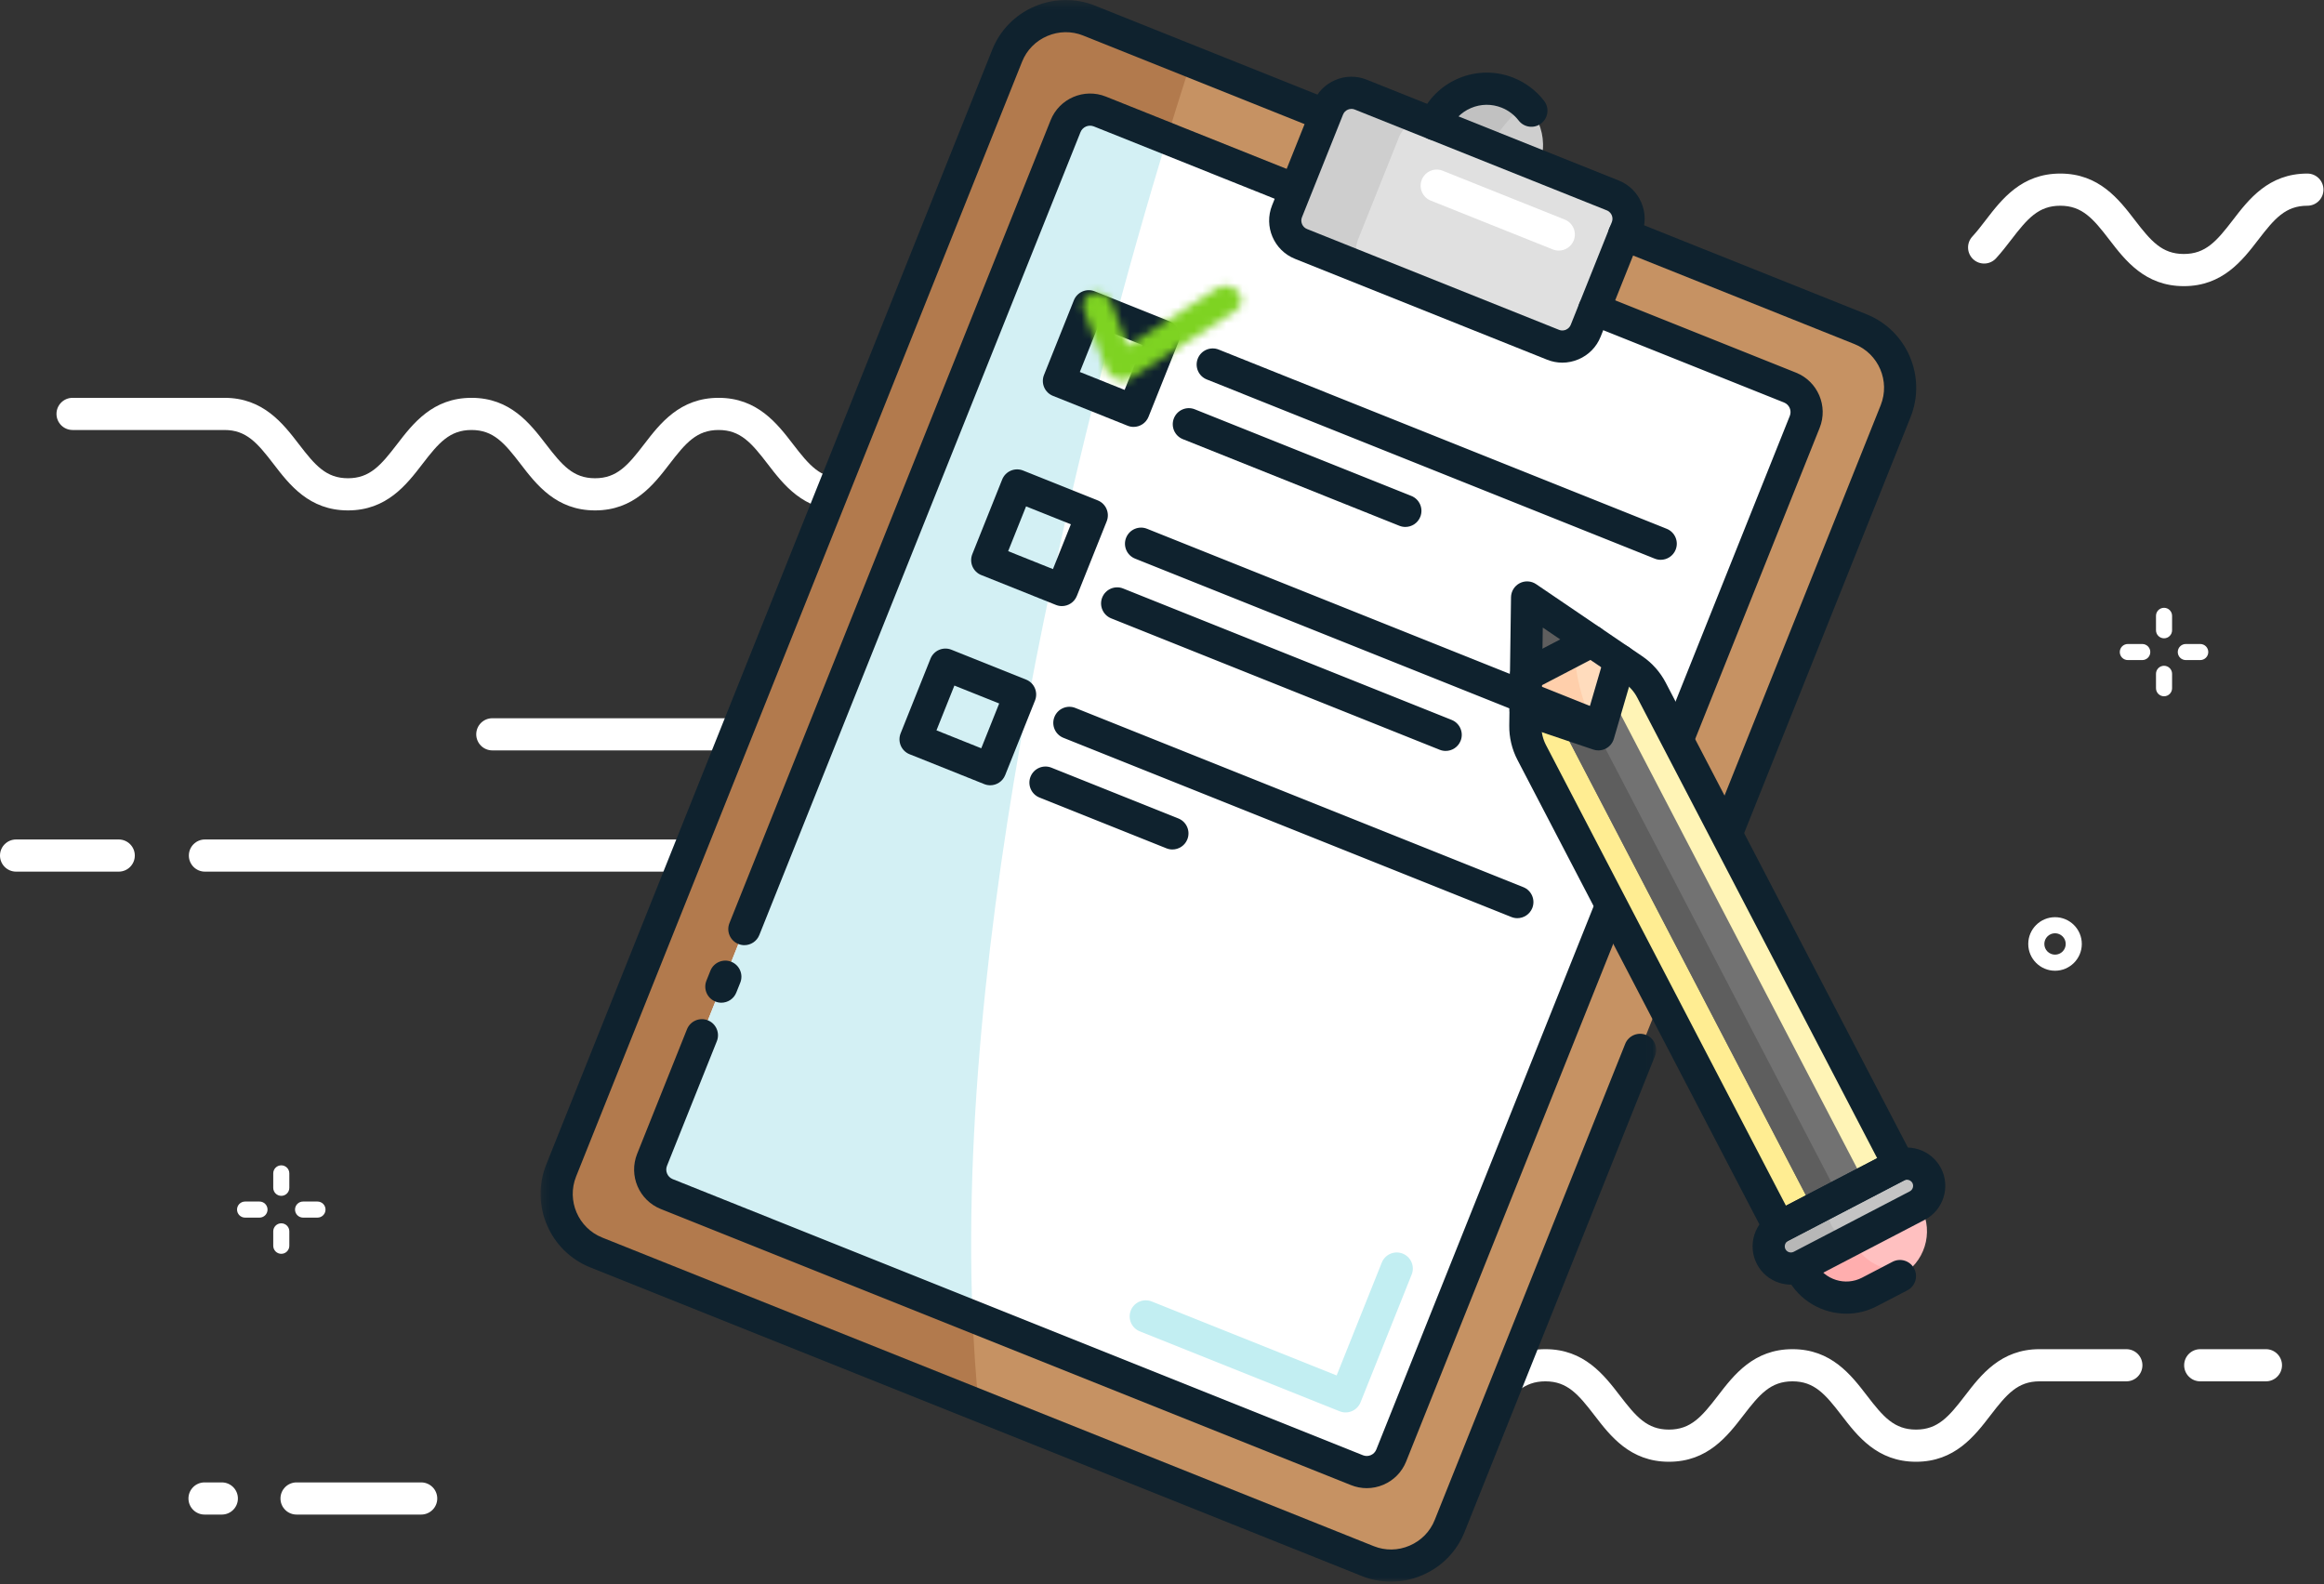 <?xml version="1.0" encoding="UTF-8"?> <svg xmlns="http://www.w3.org/2000/svg" xmlns:xlink="http://www.w3.org/1999/xlink" width="289px" height="197px" viewBox="0 0 289 197"><rect x="0" y="0" width="289" height="197" fill="#333333" stroke="none"/> <!-- Generator: Sketch 51.2 (57519) - http://www.bohemiancoding.com/sketch --> <title>Group 130</title> <desc>Created with Sketch.</desc> <defs> <polygon id="path-1" points="0.223 0.306 138.956 0.306 138.956 197 0.223 197"></polygon> <path d="M17.409,1.126 L6.226,8.349 L4.239,2.983 C3.902,2.073 2.867,1.537 1.91,1.777 C1.898,1.78 1.886,1.783 1.875,1.786 C0.949,2.039 0.464,2.962 0.791,3.848 L3.47,11.102 C3.543,11.299 3.648,11.489 3.78,11.66 C4.497,12.596 5.853,12.854 6.806,12.238 L19.648,3.942 C19.657,3.937 19.665,3.931 19.674,3.926 C20.452,3.402 20.59,2.359 19.983,1.595 C19.593,1.104 18.996,0.839 18.406,0.839 C18.057,0.839 17.709,0.932 17.409,1.126 Z" id="path-3"></path> </defs> <g id="Symbols" stroke="none" stroke-width="1" fill="none" fill-rule="evenodd"> <g id="Group-130" transform="translate(0, -1)"> <g> <g id="Group-126" transform="translate(0, 0.694)"> <path d="M104.726,63.779 C99.899,63.779 97.437,60.573 95.458,57.998 C93.449,55.382 92.079,53.779 89.361,53.779 C86.644,53.779 85.274,55.382 83.265,57.997 C81.287,60.573 78.824,63.779 73.997,63.779 C69.17,63.779 66.707,60.573 64.728,57.997 C62.72,55.382 61.351,53.779 58.634,53.779 C55.917,53.779 54.548,55.382 52.539,57.997 C50.56,60.573 48.098,63.779 43.272,63.779 C38.447,63.779 35.986,60.573 34.008,57.997 C32,55.382 30.631,53.779 27.915,53.779 L9.025,53.779 C7.92,53.779 7.025,52.883 7.025,51.779 C7.025,50.675 7.92,49.779 9.025,49.779 L27.915,49.779 C32.741,49.779 35.203,52.985 37.181,55.561 C39.188,58.176 40.557,59.779 43.272,59.779 C45.989,59.779 47.358,58.176 49.367,55.561 C51.346,52.985 53.808,49.779 58.634,49.779 C63.46,49.779 65.922,52.985 67.901,55.56 C69.91,58.176 71.279,59.779 73.997,59.779 C76.714,59.779 78.084,58.176 80.093,55.561 C82.072,52.985 84.535,49.779 89.361,49.779 C94.188,49.779 96.651,52.985 98.63,55.561 C100.639,58.176 102.009,59.779 104.726,59.779 C105.83,59.779 106.726,60.675 106.726,61.779 C106.726,62.883 105.83,63.779 104.726,63.779" id="Fill-1" fill="#FFFFFF"></path> <path d="M271.569,35.89 C266.743,35.89 264.28,32.684 262.301,30.108 C260.293,27.493 258.923,25.89 256.206,25.89 C253.49,25.89 252.121,27.493 250.112,30.108 C249.516,30.883 248.9,31.684 248.209,32.435 C247.46,33.246 246.196,33.3 245.382,32.551 C244.57,31.802 244.518,30.537 245.267,29.724 C245.838,29.106 246.373,28.409 246.94,27.671 C248.919,25.096 251.381,21.89 256.206,21.89 C261.032,21.89 263.495,25.096 265.473,27.672 C267.482,30.287 268.852,31.89 271.569,31.89 C274.287,31.89 275.656,30.287 277.666,27.671 C279.644,25.096 282.107,21.89 286.933,21.89 C288.038,21.89 288.933,22.786 288.933,23.89 C288.933,24.994 288.038,25.89 286.933,25.89 C284.216,25.89 282.846,27.493 280.838,30.108 C278.859,32.684 276.396,35.89 271.569,35.89" id="Fill-3" fill="#FFFFFF"></path> <path d="M238.265,182.086 C233.439,182.086 230.977,178.88 228.998,176.305 C226.99,173.689 225.62,172.086 222.904,172.086 C220.187,172.086 218.817,173.689 216.808,176.304 C214.829,178.88 212.367,182.086 207.539,182.086 C202.713,182.086 200.251,178.881 198.273,176.305 C196.263,173.69 194.894,172.086 192.176,172.086 C189.458,172.086 188.089,173.689 186.079,176.305 C184.101,178.88 181.638,182.086 176.811,182.086 C175.706,182.086 174.811,181.19 174.811,180.086 C174.811,178.982 175.706,178.086 176.811,178.086 C179.529,178.086 180.898,176.483 182.908,173.867 C184.886,171.292 187.349,168.086 192.176,168.086 C197.003,168.086 199.466,171.292 201.445,173.868 C203.453,176.483 204.823,178.086 207.539,178.086 C210.257,178.086 211.626,176.482 213.636,173.867 C215.615,171.292 218.078,168.086 222.904,168.086 C227.73,168.086 230.192,171.292 232.17,173.867 C234.179,176.483 235.548,178.086 238.265,178.086 C240.981,178.086 242.349,176.483 244.358,173.868 C246.335,171.292 248.797,168.086 253.621,168.086 L264.419,168.086 C265.524,168.086 266.419,168.982 266.419,170.086 C266.419,171.19 265.524,172.086 264.419,172.086 L253.621,172.086 C250.907,172.086 249.538,173.689 247.53,176.304 C245.552,178.88 243.09,182.086 238.265,182.086" id="Fill-5" fill="#FFFFFF"></path> <path d="M95.94,93.624 L61.223,93.624 C60.119,93.624 59.223,92.728 59.223,91.624 C59.223,90.52 60.119,89.624 61.223,89.624 L95.94,89.624 C97.044,89.624 97.94,90.52 97.94,91.624 C97.94,92.728 97.044,93.624 95.94,93.624" id="Fill-7" fill="#FFFFFF"></path> <path d="M92.566,108.701 L25.485,108.701 C24.38,108.701 23.485,107.805 23.485,106.701 C23.485,105.597 24.38,104.701 25.485,104.701 L92.566,104.701 C93.67,104.701 94.566,105.597 94.566,106.701 C94.566,107.805 93.67,108.701 92.566,108.701" id="Fill-9" fill="#FFFFFF"></path> <path d="M27.585,188.654 L25.435,188.654 C24.331,188.654 23.435,187.758 23.435,186.654 C23.435,185.55 24.331,184.654 25.435,184.654 L27.585,184.654 C28.689,184.654 29.585,185.55 29.585,186.654 C29.585,187.758 28.689,188.654 27.585,188.654" id="Fill-11" fill="#FFFFFF"></path> <path d="M52.374,188.654 L36.878,188.654 C35.773,188.654 34.878,187.758 34.878,186.654 C34.878,185.55 35.773,184.654 36.878,184.654 L52.374,184.654 C53.478,184.654 54.374,185.55 54.374,186.654 C54.374,187.758 53.478,188.654 52.374,188.654" id="Fill-13" fill="#FFFFFF"></path> <path d="M14.764,108.701 L2,108.701 C0.895,108.701 0,107.805 0,106.701 C0,105.597 0.895,104.701 2,104.701 L14.764,104.701 C15.868,104.701 16.764,105.597 16.764,106.701 C16.764,107.805 15.868,108.701 14.764,108.701" id="Fill-15" fill="#FFFFFF"></path> <path d="M281.778,172.086 L273.609,172.086 C272.505,172.086 271.609,171.19 271.609,170.086 C271.609,168.982 272.505,168.086 273.609,168.086 L281.778,168.086 C282.882,168.086 283.778,168.982 283.778,170.086 C283.778,171.19 282.882,172.086 281.778,172.086" id="Fill-17" fill="#FFFFFF"></path> <path d="M191.384,20.94 C189.948,24.529 185.874,26.275 182.285,24.839 C178.696,23.403 176.949,19.33 178.386,15.74 C179.821,12.151 183.896,10.405 187.485,11.841 C191.074,13.277 192.821,17.351 191.384,20.94" id="Fill-19" fill="#CECECE"></path> <path d="M189.682,13.248 C189.061,12.662 188.326,12.178 187.485,11.841 C183.896,10.405 179.822,12.15 178.386,15.741 C176.95,19.329 178.696,23.404 182.286,24.84 C182.346,24.863 182.408,24.88 182.468,24.901 C184.449,18.724 187.208,15.226 189.682,13.248" id="Fill-21" fill="#C1C1C1"></path> <path d="M170.08,194.438 C174.084,196.042 178.67,194.075 180.271,190.071 L235.731,51.434 C237.333,47.429 235.368,42.843 231.363,41.242 L135.436,2.866 C131.432,1.266 126.846,3.231 125.244,7.234 L69.785,145.871 C68.183,149.875 70.148,154.462 74.152,156.064 L170.08,194.438 Z" id="Fill-23" fill="#C69263"></path> <path d="M148.115,7.939 L135.436,2.867 C131.431,1.265 126.845,3.231 125.243,7.234 L69.784,145.871 C68.182,149.875 70.148,154.462 74.152,156.064 L121.703,175.086 C115.752,114.924 139.89,33.454 148.115,7.939" id="Fill-25" fill="#B27A4D"></path> <path d="M81.089,144.535 L132.508,15.999 C133.181,14.317 135.09,13.499 136.772,14.172 L222.599,48.505 C224.281,49.178 225.099,51.087 224.426,52.769 L173.006,181.306 C172.335,182.988 170.425,183.806 168.744,183.133 L82.916,148.799 C81.234,148.126 80.416,146.218 81.089,144.535" id="Fill-27" fill="#FFFFFF"></path> <path d="M145.121,17.512 L136.772,14.172 C135.09,13.499 133.181,14.317 132.508,15.999 L81.089,144.535 C80.416,146.218 81.234,148.126 82.916,148.799 L120.944,164.012 C118.856,111.744 135.903,47.819 145.121,17.512" id="Fill-29" fill="#D3F0F4"></path> <path d="M193.132,43.18 L161.78,30.638 C160.19,30.002 159.408,28.179 160.045,26.587 L165.158,13.805 C165.795,12.214 167.617,11.432 169.209,12.069 L200.561,24.611 C202.153,25.247 202.934,27.071 202.297,28.662 L197.184,41.444 C196.547,43.035 194.724,43.817 193.132,43.18" id="Fill-31" fill="#E0E0E0"></path> <path d="M168.866,30.116 L173.979,17.334 C174.616,15.742 176.439,14.961 178.03,15.598 L169.21,12.07 C167.618,11.433 165.796,12.214 165.159,13.805 L160.046,26.588 C159.409,28.179 160.19,30.002 161.781,30.639 L170.602,34.167 C169.011,33.531 168.229,31.708 168.866,30.116" id="Fill-33" fill="#CECECE"></path> <path d="M189.902,74.606 L189.683,90.549 C189.668,91.707 189.939,92.85 190.474,93.876 L221.242,152.941 L236.132,145.185 L205.365,86.118 C204.831,85.093 204.048,84.215 203.091,83.564 L189.902,74.606 Z" id="Fill-35" fill="#FFDCBD"></path> <path d="M198.705,91.603 C198.705,91.603 195.146,85.478 195.874,78.662 L189.902,74.606 L189.684,90.549 C189.668,91.707 189.939,92.85 190.476,93.876 L221.242,152.941 L228.68,149.067 L198.705,91.603 Z" id="Fill-37" fill="#FFCFAB"></path> <path d="M236.266,158.994 L232.482,160.965 C229.427,162.556 225.626,161.358 224.035,158.304 L222.81,155.952 C221.218,152.897 222.415,149.096 225.47,147.505 L229.254,145.534 C232.309,143.942 236.11,145.14 237.702,148.194 L238.926,150.547 C240.518,153.601 239.321,157.402 236.266,158.994" id="Fill-39" fill="#FFC0C0"></path> <path d="M230.571,154.899 L229.345,152.546 C228.003,149.967 228.653,146.861 230.724,144.998 C230.224,145.114 229.73,145.286 229.255,145.534 L225.47,147.504 C222.416,149.095 221.218,152.897 222.81,155.952 L224.035,158.303 C225.627,161.358 229.427,162.555 232.482,160.964 L236.266,158.994 C236.741,158.746 237.166,158.439 237.548,158.096 C234.833,158.725 231.915,157.478 230.571,154.899" id="Fill-41" fill="#FFAEAE"></path> <path d="M205.365,86.119 C204.831,85.093 204.05,84.215 203.092,83.564 L201.448,82.448 L198.767,91.625 L189.711,88.562 L189.683,90.549 C189.668,91.706 189.939,92.849 190.474,93.876 L221.242,152.942 L236.134,145.185 L205.365,86.119 Z" id="Fill-43" fill="#FFF4B6"></path> <path d="M238.42,150.23 L223.983,157.75 C222.635,158.452 220.956,157.923 220.254,156.575 C219.551,155.226 220.08,153.547 221.429,152.844 L235.864,145.325 C237.213,144.623 238.892,145.15 239.595,146.5 C240.297,147.847 239.769,149.526 238.42,150.23" id="Fill-45" fill="#C4C4C4"></path> <path d="M227.741,152.675 C227.038,151.325 227.567,149.648 228.916,148.946 L221.429,152.844 C220.081,153.547 219.552,155.226 220.255,156.574 C220.957,157.923 222.636,158.451 223.984,157.749 L231.47,153.85 C230.122,154.552 228.443,154.024 227.741,152.675" id="Fill-47" fill="#B7B7B7"></path> <path d="M198.767,91.624 L189.71,88.561 L189.683,90.549 C189.667,91.707 189.939,92.85 190.474,93.876 L221.242,152.941 L228.687,149.064 L198.767,91.624 Z" id="Fill-49" fill="#FFED92"></path> <polygon id="Fill-51" fill="#727272" points="231.878 147.401 225.496 150.725 193.842 89.959 198.767 91.624 200.225 86.634"></polygon> <polygon id="Fill-53" fill="#5E5E5E" points="198.705 91.603 193.843 89.96 225.497 150.726 228.647 149.083"></polygon> <polygon id="Fill-55" fill="#727272" points="189.769 84.293 197.915 80.049 189.902 74.606"></polygon> <path d="M189.902,74.606 L189.769,84.293 L195.785,81.159 C195.758,80.344 195.783,79.508 195.874,78.662 L189.902,74.606 Z" id="Fill-57" fill="#5E5E5E"></path> <path d="M193.84,31.468 C193.593,31.468 193.342,31.422 193.098,31.324 L177.921,25.254 C176.896,24.843 176.397,23.679 176.807,22.654 C177.218,21.629 178.378,21.128 179.407,21.54 L194.584,27.611 C195.61,28.021 196.109,29.185 195.698,30.21 C195.385,30.992 194.634,31.468 193.84,31.468" id="Fill-59" fill="#FFFFFF"></path> <path d="M167.333,175.952 C167.081,175.952 166.828,175.904 166.589,175.808 L141.737,165.866 C140.71,165.456 140.212,164.292 140.623,163.266 C141.032,162.241 142.196,161.743 143.221,162.153 L166.219,171.352 L171.833,157.316 C172.244,156.292 173.404,155.794 174.434,156.202 C175.458,156.613 175.958,157.776 175.548,158.803 L169.189,174.695 C168.993,175.187 168.607,175.581 168.12,175.79 C167.869,175.898 167.601,175.952 167.333,175.952" id="Fill-61" fill="#C2EEF2"></path> <path d="M168.061,13.848 C167.87,13.848 167.711,13.898 167.614,13.94 C167.337,14.059 167.125,14.275 167.015,14.549 L161.902,27.33 C161.677,27.892 161.962,28.557 162.524,28.782 L193.875,41.324 C194.247,41.473 194.57,41.378 194.728,41.31 C195.005,41.191 195.217,40.975 195.328,40.702 L200.44,27.92 C200.55,27.646 200.545,27.343 200.427,27.066 C200.358,26.907 200.188,26.617 199.82,26.469 L168.466,13.927 C168.322,13.869 168.185,13.848 168.061,13.848 M194.284,45.405 C193.642,45.405 193.001,45.283 192.389,45.037 L161.038,32.495 C158.419,31.448 157.141,28.465 158.188,25.845 L163.302,13.063 C163.808,11.797 164.78,10.803 166.038,10.264 C167.298,9.723 168.686,9.707 169.953,10.213 L201.304,22.755 C202.57,23.26 203.564,24.232 204.104,25.492 C204.643,26.75 204.661,28.14 204.154,29.406 L199.041,42.187 C198.535,43.453 197.563,44.447 196.304,44.986 C195.654,45.265 194.968,45.405 194.284,45.405" id="Fill-63" fill="#0F222E"></path> <path d="M191.851,78.347 L191.683,90.576 C191.671,91.4 191.867,92.222 192.247,92.952 L222.091,150.243 L233.435,144.335 L203.591,87.043 C203.211,86.313 202.65,85.682 201.966,85.218 L191.851,78.347 Z M221.242,154.942 C221.039,154.942 220.837,154.911 220.641,154.849 C220.135,154.69 219.713,154.336 219.468,153.866 L188.701,94.801 C188.015,93.486 187.664,92.006 187.683,90.522 L187.902,74.578 C187.913,73.843 188.326,73.172 188.978,72.832 C189.629,72.493 190.416,72.537 191.026,72.951 L204.215,81.91 C205.444,82.745 206.455,83.881 207.139,85.196 L237.906,144.261 C238.416,145.241 238.036,146.449 237.056,146.958 L222.165,154.715 C221.877,154.866 221.56,154.942 221.242,154.942 Z" id="Fill-65" fill="#0F222E"></path> <path d="M238.42,150.23 L238.43,150.23 L238.42,150.23 Z M237.134,147.014 C237.016,147.014 236.898,147.042 236.788,147.099 L222.353,154.618 C222.112,154.744 222.016,154.953 221.98,155.069 C221.943,155.181 221.902,155.41 222.027,155.649 C222.153,155.891 222.363,155.988 222.477,156.024 C222.592,156.059 222.818,156.101 223.06,155.975 L237.495,148.457 C237.863,148.263 238.013,147.792 237.82,147.423 C237.687,147.166 237.412,147.014 237.134,147.014 Z M222.718,160.061 C222.235,160.061 221.75,159.988 221.275,159.838 C220.06,159.456 219.066,158.625 218.48,157.499 C217.266,155.168 218.174,152.286 220.504,151.071 L234.941,143.55 C237.27,142.338 240.154,143.245 241.368,145.575 C242.582,147.905 241.674,150.79 239.345,152.002 L239.344,152.002 L224.907,159.523 C224.221,159.881 223.473,160.061 222.718,160.061 Z" id="Fill-67" fill="#0F222E"></path> <path d="M229.603,163.672 C226.619,163.672 223.733,162.053 222.261,159.228 C221.75,158.248 222.131,157.04 223.111,156.53 C224.088,156.018 225.297,156.4 225.808,157.38 C226.895,159.465 229.476,160.276 231.558,159.192 L235.342,157.221 C236.324,156.707 237.53,157.092 238.04,158.07 C238.55,159.05 238.169,160.258 237.19,160.768 L233.406,162.738 C232.19,163.372 230.887,163.672 229.603,163.672" id="Fill-69" fill="#0F222E"></path> <path d="M208.91,93.556 C208.663,93.556 208.412,93.51 208.168,93.412 C207.142,93.002 206.643,91.838 207.054,90.813 L222.57,52.027 C222.832,51.371 222.512,50.624 221.856,50.362 L197.513,40.624 C196.487,40.214 195.988,39.05 196.398,38.025 C196.808,36.998 197.969,36.497 198.999,36.91 L223.343,46.648 C226.046,47.731 227.364,50.809 226.284,53.512 L210.767,92.298 C210.455,93.08 209.704,93.556 208.91,93.556" id="Fill-71" fill="#0F222E"></path> <path d="M92.566,117.845 C92.318,117.845 92.067,117.798 91.824,117.7 C90.798,117.29 90.299,116.127 90.71,115.101 L130.65,15.256 C131.733,12.553 134.814,11.235 137.515,12.315 L161.385,21.864 C162.411,22.274 162.91,23.438 162.499,24.464 C162.088,25.489 160.926,25.988 159.899,25.578 L136.03,16.029 C135.373,15.765 134.627,16.086 134.364,16.742 L94.423,116.587 C94.11,117.368 93.359,117.845 92.566,117.845" id="Fill-73" fill="#0F222E"></path> <path d="M89.704,125 C89.456,125 89.205,124.953 88.961,124.855 C87.936,124.445 87.437,123.281 87.848,122.256 L88.341,121.023 C88.751,119.999 89.916,119.499 90.941,119.91 C91.966,120.32 92.465,121.484 92.055,122.51 L91.561,123.742 C91.248,124.523 90.497,125 89.704,125" id="Fill-75" fill="#0F222E"></path> <path d="M169.963,185.37 C169.299,185.37 168.635,185.244 168,184.989 L82.173,150.656 C79.47,149.574 78.15,146.496 79.232,143.793 L85.428,128.305 C85.838,127.279 87.004,126.78 88.027,127.191 C89.053,127.601 89.552,128.766 89.142,129.791 L82.945,145.278 C82.683,145.933 83.003,146.68 83.658,146.941 L169.486,181.276 C169.803,181.403 170.151,181.4 170.466,181.264 C170.78,181.13 171.023,180.881 171.15,180.564 L198.164,113.03 C198.575,112.006 199.735,111.508 200.765,111.916 C201.79,112.327 202.289,113.49 201.878,114.516 L174.863,182.049 C174.341,183.357 173.339,184.386 172.041,184.941 C171.373,185.227 170.668,185.37 169.963,185.37" id="Fill-77" fill="#0F222E"></path> <path d="M178.385,17.741 C178.138,17.741 177.887,17.695 177.643,17.597 C176.617,17.187 176.118,16.023 176.529,14.998 C177.422,12.766 179.13,11.015 181.34,10.068 C183.55,9.121 185.995,9.092 188.228,9.985 C189.727,10.583 191.038,11.575 192.02,12.854 C192.693,13.73 192.528,14.985 191.652,15.658 C190.777,16.33 189.521,16.167 188.848,15.289 C188.304,14.581 187.576,14.032 186.743,13.699 C185.501,13.202 184.142,13.22 182.915,13.745 C181.688,14.271 180.739,15.243 180.243,16.483 C179.93,17.265 179.179,17.741 178.385,17.741" id="Fill-79" fill="#0F222E"></path> <g id="Group-83" transform="translate(67, 0)"> <mask id="mask-2" fill="white"> <use xlink:href="#path-1"></use> </mask> <g id="Clip-82"></g> <path d="M105.976,197 C104.744,197 103.512,196.765 102.336,196.294 L6.409,157.921 C1.371,155.905 -1.088,150.166 0.927,145.128 L56.387,6.492 C57.36,4.059 59.229,2.147 61.651,1.11 C64.074,0.073 66.747,0.038 69.179,1.01 L98.246,12.637 C99.271,13.047 99.77,14.211 99.359,15.237 C98.949,16.262 97.788,16.761 96.759,16.351 L67.694,4.724 C66.253,4.148 64.666,4.17 63.226,4.787 C61.787,5.403 60.677,6.537 60.101,7.977 L4.641,146.614 C3.445,149.604 4.904,153.011 7.894,154.207 L103.823,192.58 C105.263,193.158 106.85,193.138 108.289,192.518 C109.728,191.901 110.837,190.769 111.413,189.327 L135.099,130.123 C135.508,129.099 136.669,128.598 137.699,129.01 C138.724,129.42 139.223,130.584 138.812,131.609 L115.127,190.813 C114.155,193.246 112.286,195.157 109.864,196.194 C108.613,196.731 107.293,197 105.976,197" id="Fill-81" fill="#0F222E" mask="url(#mask-2)"></path> </g> <path d="M214.901,105.503 C214.654,105.503 214.403,105.456 214.159,105.358 C213.133,104.948 212.634,103.784 213.046,102.759 L233.875,50.691 C235.07,47.7 233.61,44.294 230.62,43.098 L201.22,31.338 C200.195,30.928 199.696,29.764 200.106,28.738 C200.516,27.712 201.676,27.212 202.707,27.624 L232.106,39.384 C237.143,41.399 239.603,47.138 237.588,52.177 L216.758,104.245 C216.446,105.026 215.695,105.503 214.901,105.503" id="Fill-84" fill="#0F222E"></path> <path d="M198.767,93.624 C198.551,93.624 198.334,93.59 198.126,93.519 L189.07,90.457 C188.023,90.103 187.462,88.968 187.816,87.921 C188.17,86.874 189.305,86.314 190.351,86.666 L197.432,89.061 L199.528,81.886 C199.837,80.828 200.948,80.221 202.008,80.528 C203.069,80.838 203.677,81.948 203.368,83.008 L200.687,92.186 C200.534,92.709 200.174,93.147 199.691,93.398 C199.403,93.549 199.085,93.624 198.767,93.624" id="Fill-86" fill="#0F222E"></path> <path d="M189.771,86.293 C189.049,86.293 188.352,85.901 187.996,85.217 C187.485,84.237 187.866,83.029 188.845,82.519 L196.991,78.275 C197.971,77.764 199.178,78.146 199.688,79.124 C200.199,80.104 199.818,81.312 198.838,81.822 L190.693,86.066 C190.398,86.22 190.082,86.293 189.771,86.293" id="Fill-88" fill="#0F222E"></path> <path d="M134.282,46.565 L139.853,48.794 L142.081,43.221 L136.511,40.993 L134.282,46.565 Z M140.967,53.394 C140.719,53.394 140.468,53.347 140.224,53.249 L130.939,49.535 C130.447,49.339 130.053,48.955 129.844,48.467 C129.635,47.98 129.628,47.428 129.825,46.935 L133.54,37.651 C133.951,36.624 135.115,36.126 136.14,36.536 L145.424,40.251 C146.449,40.66 146.948,41.825 146.538,42.85 L142.824,52.136 C142.511,52.917 141.76,53.394 140.967,53.394 Z" id="Fill-90" fill="#0F222E"></path> <path d="M206.516,69.922 C206.269,69.922 206.018,69.876 205.774,69.778 L150.066,47.493 C149.04,47.083 148.542,45.919 148.952,44.894 C149.363,43.867 150.527,43.368 151.552,43.779 L207.26,66.065 C208.286,66.475 208.785,67.639 208.374,68.664 C208.061,69.446 207.31,69.922 206.516,69.922" id="Fill-92" fill="#0F222E"></path> <path d="M174.762,65.835 C174.515,65.835 174.264,65.789 174.02,65.691 L147.095,54.92 C146.069,54.51 145.571,53.346 145.981,52.321 C146.391,51.294 147.556,50.796 148.58,51.207 L175.506,61.978 C176.532,62.388 177.031,63.552 176.619,64.577 C176.307,65.359 175.556,65.835 174.762,65.835" id="Fill-94" fill="#0F222E"></path> <path d="M125.368,68.848 L130.939,71.077 L133.167,65.505 L127.597,63.277 L125.368,68.848 Z M132.053,75.677 C131.805,75.677 131.554,75.631 131.31,75.533 L122.025,71.819 C121.533,71.622 121.139,71.238 120.93,70.75 C120.721,70.263 120.714,69.712 120.911,69.219 L124.626,59.934 C125.037,58.909 126.201,58.41 127.226,58.82 L136.51,62.534 C137.535,62.944 138.034,64.108 137.624,65.134 L133.91,74.419 C133.597,75.201 132.846,75.677 132.053,75.677 Z" id="Fill-96" fill="#0F222E"></path> <path d="M197.602,92.205 C197.355,92.205 197.104,92.159 196.86,92.061 L141.152,69.776 C140.126,69.366 139.628,68.202 140.038,67.177 C140.449,66.151 141.614,65.652 142.638,66.062 L198.346,88.348 C199.372,88.758 199.871,89.922 199.46,90.947 C199.147,91.729 198.396,92.205 197.602,92.205" id="Fill-98" fill="#0F222E"></path> <path d="M179.776,93.689 C179.529,93.689 179.278,93.644 179.034,93.546 L138.181,77.204 C137.155,76.793 136.657,75.629 137.067,74.605 C137.478,73.579 138.643,73.079 139.667,73.49 L180.52,89.832 C181.546,90.243 182.045,91.406 181.634,92.431 C181.321,93.213 180.57,93.689 179.776,93.689" id="Fill-100" fill="#0F222E"></path> <path d="M116.454,91.131 L122.025,93.36 L124.253,87.788 L118.683,85.56 L116.454,91.131 Z M123.139,97.96 C122.891,97.96 122.64,97.914 122.396,97.816 L113.111,94.102 C112.619,93.905 112.225,93.521 112.016,93.033 C111.807,92.546 111.8,91.995 111.997,91.502 L115.712,82.217 C116.123,81.192 117.287,80.693 118.312,81.103 L127.596,84.817 C128.621,85.227 129.12,86.391 128.71,87.417 L124.996,96.702 C124.683,97.484 123.932,97.96 123.139,97.96 Z" id="Fill-102" fill="#0F222E"></path> <path d="M188.688,114.488 C188.441,114.488 188.19,114.441 187.946,114.343 L132.239,92.059 C131.213,91.649 130.714,90.485 131.125,89.46 C131.536,88.433 132.701,87.934 133.724,88.345 L189.432,110.63 C190.458,111.041 190.957,112.204 190.546,113.23 C190.233,114.011 189.482,114.488 188.688,114.488" id="Fill-104" fill="#0F222E"></path> <path d="M145.793,105.945 C145.546,105.945 145.294,105.898 145.052,105.801 L129.268,99.487 C128.242,99.077 127.743,97.913 128.153,96.887 C128.564,95.862 129.727,95.362 130.752,95.773 L146.536,102.087 C147.562,102.498 148.061,103.661 147.65,104.687 C147.338,105.468 146.587,105.945 145.793,105.945" id="Fill-106" fill="#0F222E"></path> <path d="M255.553,116.365 C254.82,116.365 254.223,116.962 254.223,117.694 C254.223,118.428 254.82,119.024 255.553,119.024 C256.285,119.024 256.882,118.428 256.882,117.694 C256.882,116.962 256.285,116.365 255.553,116.365 M255.553,121.024 C253.717,121.024 252.223,119.53 252.223,117.694 C252.223,115.858 253.717,114.365 255.553,114.365 C257.389,114.365 258.882,115.858 258.882,117.694 C258.882,119.53 257.389,121.024 255.553,121.024" id="Fill-108" fill="#FFFFFF"></path> <path d="M269.108,79.683 C268.555,79.683 268.108,79.235 268.108,78.683 L268.108,76.89 C268.108,76.338 268.555,75.89 269.108,75.89 C269.661,75.89 270.108,76.338 270.108,76.89 L270.108,78.683 C270.108,79.235 269.661,79.683 269.108,79.683" id="Fill-110" fill="#FFFFFF"></path> <path d="M269.108,86.893 C268.555,86.893 268.108,86.445 268.108,85.893 L268.108,84.1 C268.108,83.548 268.555,83.1 269.108,83.1 C269.661,83.1 270.108,83.548 270.108,84.1 L270.108,85.893 C270.108,86.445 269.661,86.893 269.108,86.893" id="Fill-112" fill="#FFFFFF"></path> <path d="M273.609,82.392 L271.816,82.392 C271.263,82.392 270.816,81.944 270.816,81.392 C270.816,80.84 271.263,80.392 271.816,80.392 L273.609,80.392 C274.162,80.392 274.609,80.84 274.609,81.392 C274.609,81.944 274.162,82.392 273.609,82.392" id="Fill-114" fill="#FFFFFF"></path> <path d="M266.399,82.392 L264.606,82.392 C264.053,82.392 263.606,81.944 263.606,81.392 C263.606,80.84 264.053,80.392 264.606,80.392 L266.399,80.392 C266.952,80.392 267.399,80.84 267.399,81.392 C267.399,81.944 266.952,82.392 266.399,82.392" id="Fill-116" fill="#FFFFFF"></path> <path d="M34.979,149.018 C34.427,149.018 33.979,148.571 33.979,148.018 L33.979,146.224 C33.979,145.671 34.427,145.224 34.979,145.224 C35.531,145.224 35.979,145.671 35.979,146.224 L35.979,148.018 C35.979,148.571 35.531,149.018 34.979,149.018" id="Fill-118" fill="#FFFFFF"></path> <path d="M34.979,156.227 C34.427,156.227 33.979,155.78 33.979,155.227 L33.979,153.434 C33.979,152.881 34.427,152.434 34.979,152.434 C35.531,152.434 35.979,152.881 35.979,153.434 L35.979,155.227 C35.979,155.78 35.531,156.227 34.979,156.227" id="Fill-120" fill="#FFFFFF"></path> <path d="M39.48,151.726 L37.688,151.726 C37.136,151.726 36.688,151.279 36.688,150.726 C36.688,150.173 37.136,149.726 37.688,149.726 L39.48,149.726 C40.032,149.726 40.48,150.173 40.48,150.726 C40.48,151.279 40.032,151.726 39.48,151.726" id="Fill-122" fill="#FFFFFF"></path> <path d="M32.27,151.726 L30.477,151.726 C29.925,151.726 29.477,151.279 29.477,150.726 C29.477,150.173 29.925,149.726 30.477,149.726 L32.27,149.726 C32.822,149.726 33.27,150.173 33.27,150.726 C33.27,151.279 32.822,151.726 32.27,151.726" id="Fill-124" fill="#FFFFFF"></path> </g> <g id="Group-129" transform="translate(134, 35.694)"> <mask id="mask-4" fill="white"> <use xlink:href="#path-3"></use> </mask> <g id="Clip-128"></g> <polygon id="Fill-127" fill="#7ED322" mask="url(#mask-4)" points="-8.963 12.22 18.034 23.192 27.822 -0.892 0.825 -11.864"></polygon> </g> </g> </g> </g> </svg> 